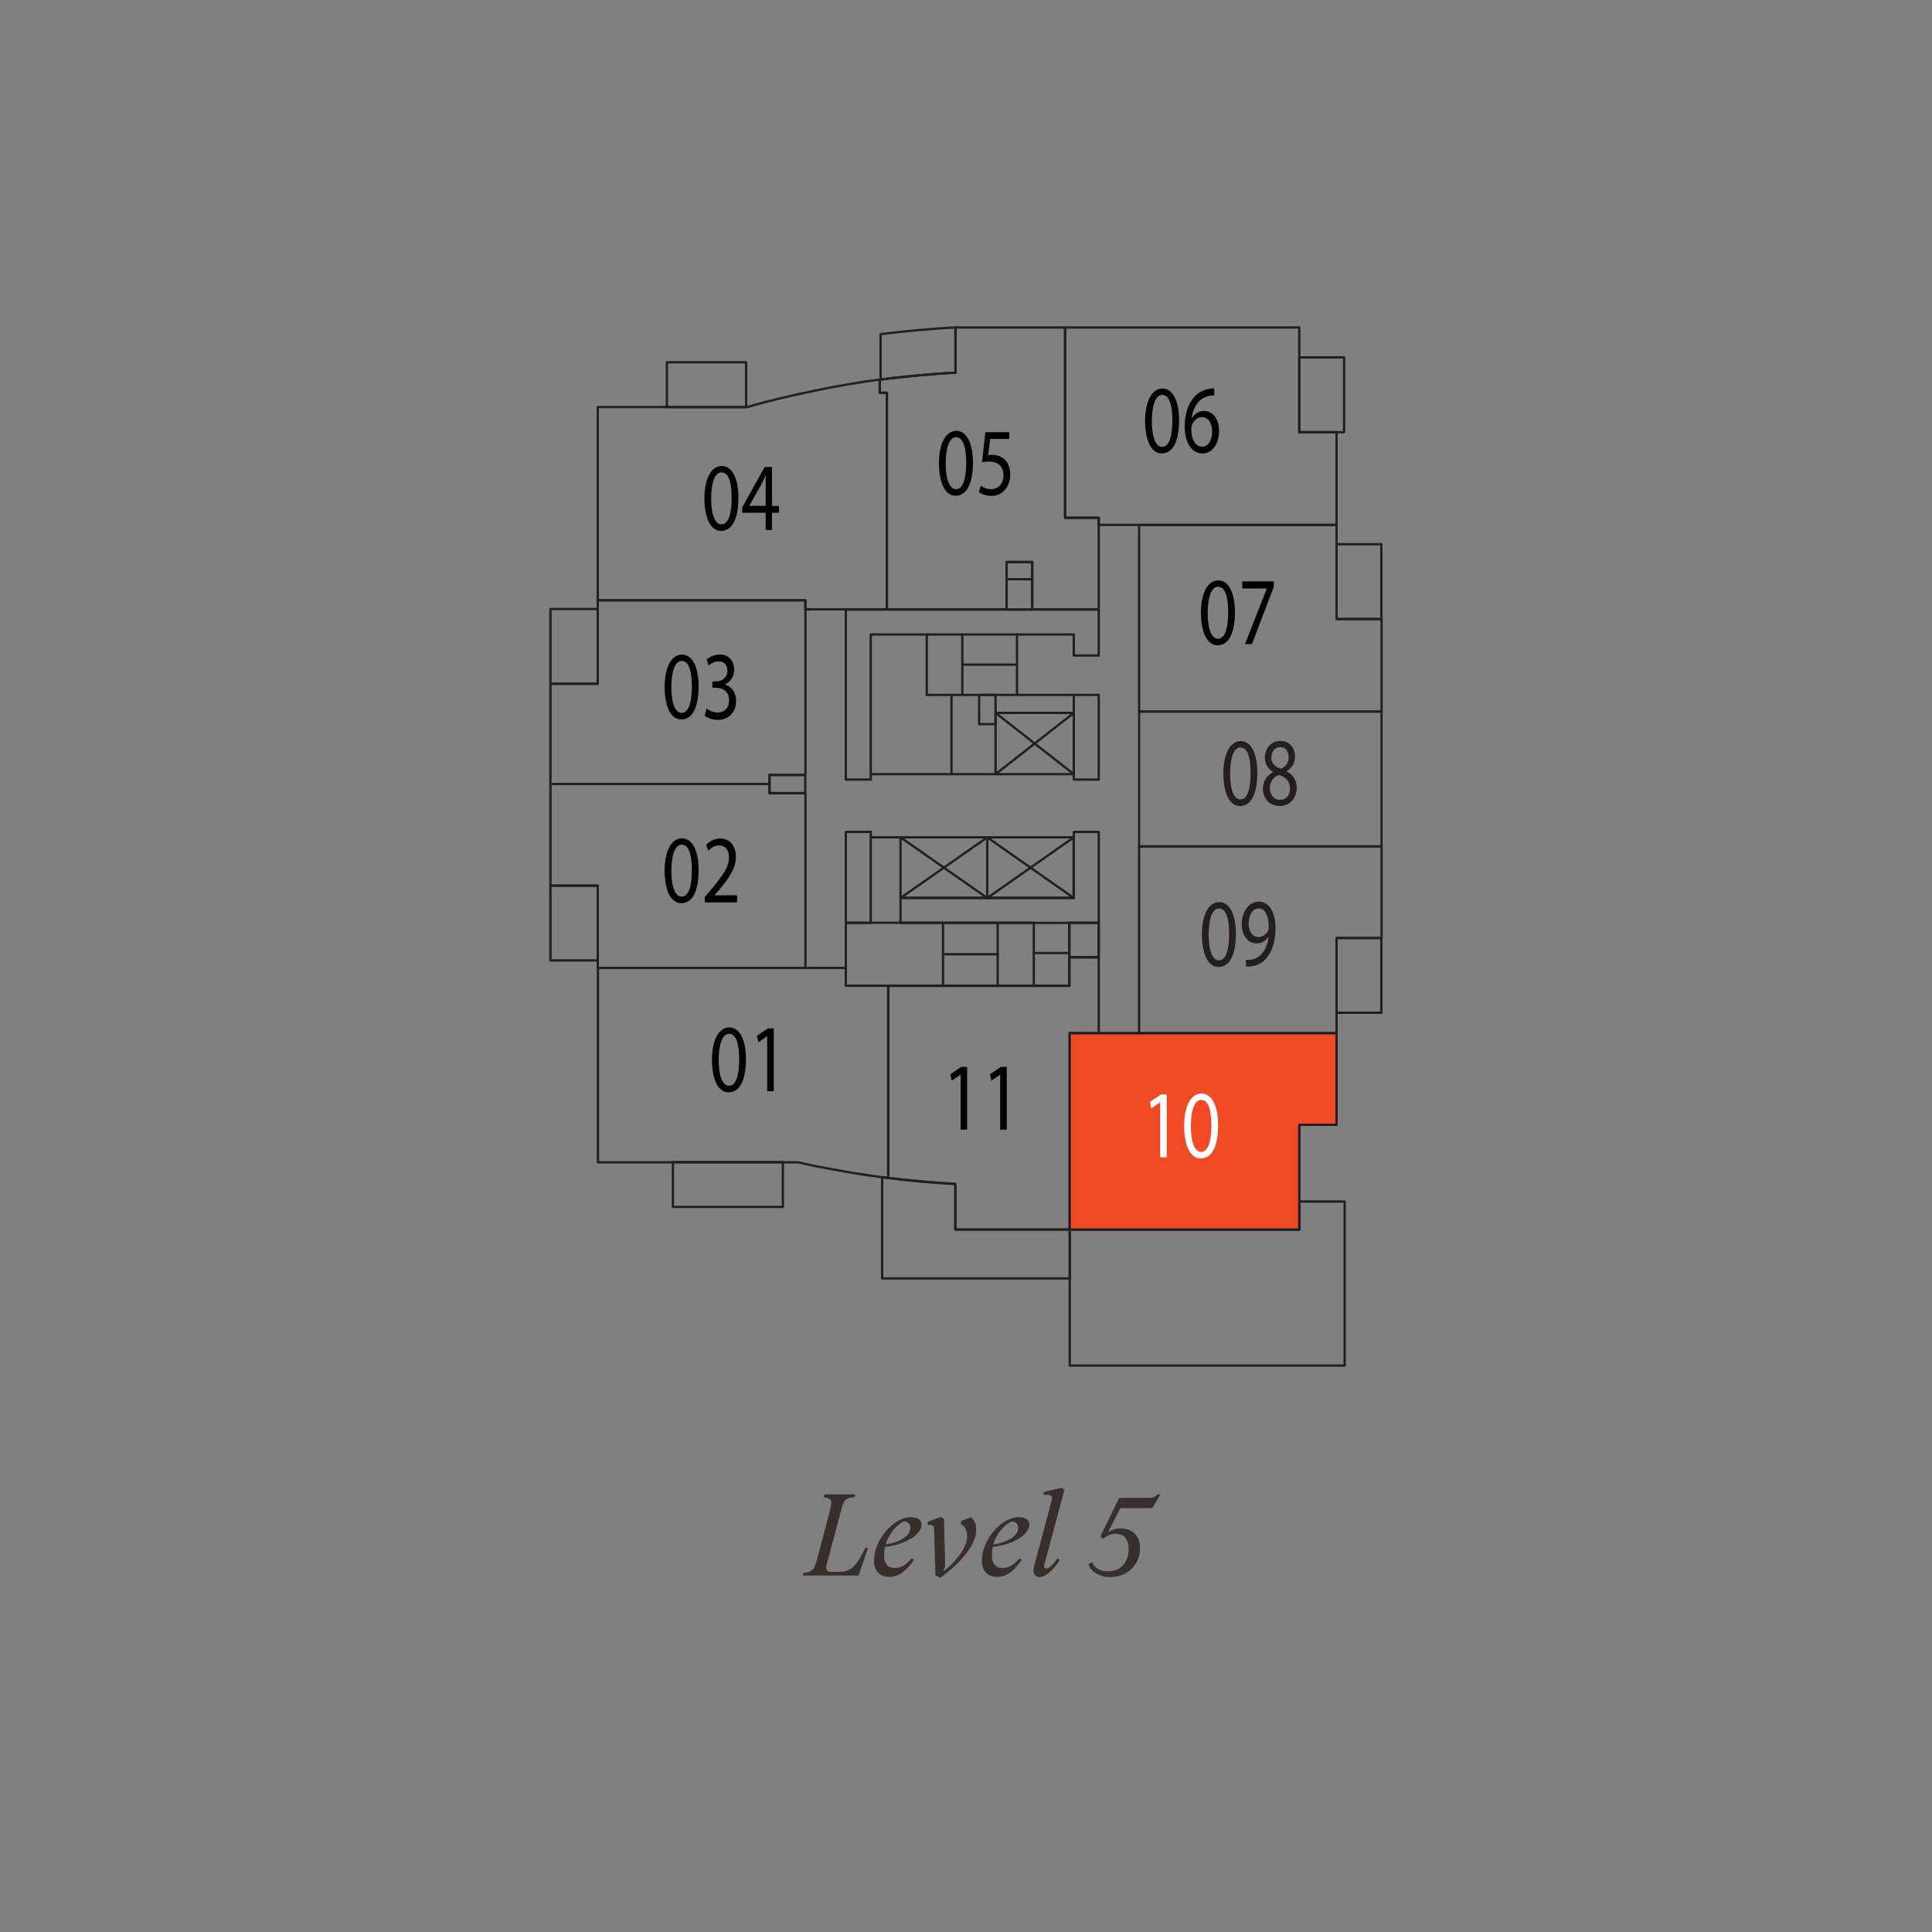 <?xml version="1.0" encoding="UTF-8"?> <svg xmlns="http://www.w3.org/2000/svg" id="Layer_1" data-name="Layer 1" viewBox="0 0 100 100"><rect x="0" y="0" width="100" height="100" fill="#808080" stroke="none"/><g><path d="M44.93,80.11l-.49,1.44h-2.89l.04-.14c.43-.03.56-.16.69-.66l.69-2.61c.13-.5.05-.6-.34-.64l.04-.15h1.6l-.04.14c-.41.04-.54.11-.64.49l-.8,2.99c-.08.29.03.39.25.39h.37c.65,0,.9-.28,1.38-1.24h.15Z" style="fill: #382f2d;"></path><path d="M45.8,80.08c-.02.12-.04.26-.04.4,0,.51.23.68.56.68.29,0,.56-.13.86-.5l.13.08c-.29.41-.69.88-1.28.88-.35,0-.79-.17-.79-.85,0-1.03.97-2.24,1.91-2.24.29,0,.55.1.55.38,0,.51-.8,1.03-1.89,1.16ZM45.84,79.94c.58-.08,1.28-.38,1.28-.85,0-.23-.15-.34-.33-.34-.34.14-.77.59-.95,1.19Z" style="fill: #382f2d;"></path><path d="M50.06,79.55c0-.23-.05-.5-.31-.65l-.02-.16.51-.21c.2.13.29.35.29.66,0,.67-.68,1.64-1.87,2.48l-.24-.13-.07-2.33c0-.25-.07-.29-.32-.29l-.02-.15.68-.25.17.1.06,2.21c0,.17,0,.32-.08.43l.04.04c.47-.37,1.17-1.13,1.18-1.76Z" style="fill: #382f2d;"></path><path d="M51.38,80.08c-.02.12-.04.26-.04.4,0,.51.23.68.56.68.29,0,.56-.13.86-.5l.13.08c-.29.41-.69.88-1.28.88-.35,0-.79-.17-.79-.85,0-1.03.97-2.24,1.91-2.24.29,0,.55.1.55.38,0,.51-.8,1.03-1.89,1.16ZM51.42,79.94c.58-.08,1.28-.38,1.28-.85,0-.23-.15-.34-.34-.34-.34.14-.77.59-.95,1.19Z" style="fill: #382f2d;"></path><path d="M54.72,80.66l.13.09c-.34.55-.76.88-1.03.88-.19,0-.33-.11-.33-.35,0-.06.01-.12.03-.19l.92-3.45c.05-.21-.02-.27-.32-.27h-.12l.03-.15.94-.22.12.13-1.04,3.87c-.03.11,0,.19.11.19.09,0,.26-.09.56-.51Z" style="fill: #382f2d;"></path></g><path d="M56.34,80.96l.19-.1c.1.25.37.47.78.47.37,0,.65-.11.83-.33s.28-.49.28-.79c0-.55-.23-.82-.69-.82-.23,0-.44.09-.64.26l-.14-.12.98-2h1.51c.24,0,.32-.03.47-.18h.16l-.43.71h-1.65l-.62,1.22.02.02c.17-.13.37-.19.59-.19.62,0,1.03.37,1.03,1.01,0,.43-.14.78-.43,1.07s-.67.44-1.12.44c-.56,0-1-.28-1.12-.67Z" style="fill: #382f2d;"></path><rect x="58.96" y="36.83" width="12.55" height="6.98" style="fill: none; stroke: #afadae; stroke-linecap: round; stroke-linejoin: round; stroke-width: .12px;"></rect><line x1="51.1" y1="43.34" x2="55.58" y2="46.48" style="fill: none; stroke: #231f20; stroke-linecap: round; stroke-linejoin: round; stroke-width: .12px;"></line><line x1="51.1" y1="46.48" x2="55.58" y2="43.34" style="fill: none; stroke: #231f20; stroke-linecap: round; stroke-linejoin: round; stroke-width: .12px;"></line><line x1="46.61" y1="43.34" x2="51.1" y2="46.48" style="fill: none; stroke: #231f20; stroke-linecap: round; stroke-linejoin: round; stroke-width: .12px;"></line><line x1="46.61" y1="46.48" x2="51.1" y2="43.34" style="fill: none; stroke: #231f20; stroke-linecap: round; stroke-linejoin: round; stroke-width: .12px;"></line><line x1="51.53" y1="36.9" x2="55.58" y2="40.07" style="fill: none; stroke: #231f20; stroke-linecap: round; stroke-linejoin: round; stroke-width: .12px;"></line><line x1="51.53" y1="40.07" x2="55.58" y2="36.9" style="fill: none; stroke: #231f20; stroke-linecap: round; stroke-linejoin: round; stroke-width: .12px;"></line><polyline points="47.97 32.84 47.97 35.97 55.58 35.97" style="fill: none; stroke: #231f20; stroke-linecap: round; stroke-linejoin: round; stroke-width: .12px;"></polyline><line x1="49.25" y1="40.07" x2="49.25" y2="35.97" style="fill: none; stroke: #231f20; stroke-linecap: round; stroke-linejoin: round; stroke-width: .12px;"></line><rect x="50.68" y="35.97" width=".85" height="1.51" style="fill: none; stroke: #231f20; stroke-linecap: round; stroke-linejoin: round; stroke-width: .12px;"></rect><line x1="51.64" y1="47.76" x2="51.64" y2="51.02" style="fill: none; stroke: #231f20; stroke-linecap: round; stroke-linejoin: round; stroke-width: .12px;"></line><line x1="48.81" y1="51.02" x2="48.81" y2="47.76" style="fill: none; stroke: #231f20; stroke-linecap: round; stroke-linejoin: round; stroke-width: .12px;"></line><line x1="48.81" y1="49.39" x2="51.64" y2="49.39" style="fill: none; stroke: #231f20; stroke-linecap: round; stroke-linejoin: round; stroke-width: .12px;"></line><line x1="49.81" y1="32.84" x2="49.81" y2="35.97" style="fill: none; stroke: #231f20; stroke-linecap: round; stroke-linejoin: round; stroke-width: .12px;"></line><line x1="52.64" y1="32.84" x2="52.64" y2="35.97" style="fill: none; stroke: #231f20; stroke-linecap: round; stroke-linejoin: round; stroke-width: .12px;"></line><line x1="49.81" y1="34.4" x2="52.64" y2="34.4" style="fill: none; stroke: #231f20; stroke-linecap: round; stroke-linejoin: round; stroke-width: .12px;"></line><line x1="55.35" y1="49.55" x2="55.35" y2="47.76" style="fill: none; stroke: #231f20; stroke-linecap: round; stroke-linejoin: round; stroke-width: .12px;"></line><line x1="55.35" y1="49.33" x2="53.5" y2="49.33" style="fill: none; stroke: #231f20; stroke-linecap: round; stroke-linejoin: round; stroke-width: .12px;"></line><rect x="34.83" y="60.15" width="5.69" height="2.32" style="fill: none; stroke: #231f20; stroke-linecap: round; stroke-linejoin: round; stroke-width: .12px;"></rect><rect x="67.25" y="18.5" width="2.32" height="3.87" style="fill: none; stroke: #231f20; stroke-linecap: round; stroke-linejoin: round; stroke-width: .12px;"></rect><rect x="69.18" y="28.17" width="2.32" height="3.87" style="fill: none; stroke: #231f20; stroke-linecap: round; stroke-linejoin: round; stroke-width: .12px;"></rect><rect x="69.18" y="48.55" width="2.32" height="3.87" style="fill: none; stroke: #231f20; stroke-linecap: round; stroke-linejoin: round; stroke-width: .12px;"></rect><rect x="28.49" y="45.84" width="2.45" height="3.87" style="fill: none; stroke: #231f20; stroke-linecap: round; stroke-linejoin: round; stroke-width: .12px;"></rect><rect x="28.49" y="31.52" width="2.45" height="3.87" style="fill: none; stroke: #231f20; stroke-linecap: round; stroke-linejoin: round; stroke-width: .12px;"></rect><rect x="34.52" y="18.75" width="4.1" height="2.32" style="fill: none; stroke: #231f20; stroke-linecap: round; stroke-linejoin: round; stroke-width: .12px;"></rect><path d="M49.45,16.95c-.98.04-2.89.21-3.87.35v2.35c.97-.14,2.88-.32,3.87-.36v-2.34Z" style="fill: none; stroke: #231f20; stroke-linecap: round; stroke-linejoin: round; stroke-width: .12px;"></path><polygon points="69.6 62.19 67.25 62.19 67.25 63.64 55.37 63.64 55.37 70.68 69.6 70.68 69.6 62.19" style="fill: none; stroke: #231f20; stroke-linecap: round; stroke-linejoin: round; stroke-width: .12px;"></polygon><path d="M55.37,63.64h-5.92v-2.36c-.88-.04-2.6-.19-3.48-.31-.08,0-.23-.03-.31-.04v5.24h9.71v-2.53Z" style="fill: none; stroke: #231f20; stroke-linecap: round; stroke-linejoin: round; stroke-width: .12px;"></path><rect x="43.78" y="43.06" width="1.29" height="4.71" style="fill: none; stroke: #231f20; stroke-linecap: round; stroke-linejoin: round; stroke-width: .12px;"></rect><polygon points="46.61 46.48 55.58 46.48 55.58 43.06 56.87 43.06 56.87 47.77 46.61 47.77 46.61 46.48" style="fill: none; stroke: #231f20; stroke-linecap: round; stroke-linejoin: round; stroke-width: .12px;"></polygon><rect x="55.58" y="35.97" width="1.29" height="4.38" style="fill: none; stroke: #231f20; stroke-linecap: round; stroke-linejoin: round; stroke-width: .12px;"></rect><polygon points="56.87 33.93 55.58 33.93 55.58 32.84 45.07 32.84 45.07 40.35 43.78 40.35 43.78 31.55 56.87 31.55 56.87 33.93" style="fill: none; stroke: #231f20; stroke-linecap: round; stroke-linejoin: round; stroke-width: .12px;"></polygon><rect x="51.53" y="36.9" width="4.05" height="3.17" style="fill: none; stroke: #231f20; stroke-linecap: round; stroke-linejoin: round; stroke-width: .12px;"></rect><line x1="51.53" y1="40.07" x2="45.07" y2="40.07" style="fill: none; stroke: #231f20; stroke-linecap: round; stroke-linejoin: round; stroke-width: .12px;"></line><rect x="43.78" y="47.76" width="9.73" height="3.26" style="fill: none; stroke: #231f20; stroke-linecap: round; stroke-linejoin: round; stroke-width: .12px;"></rect><rect x="55.35" y="47.76" width="1.52" height="1.78" style="fill: none; stroke: #231f20; stroke-linecap: round; stroke-linejoin: round; stroke-width: .12px;"></rect><line x1="46.61" y1="43.34" x2="45.07" y2="43.34" style="fill: none; stroke: #231f20; stroke-linecap: round; stroke-linejoin: round; stroke-width: .12px;"></line><rect x="46.61" y="43.34" width="8.96" height="3.13" style="fill: none; stroke: #231f20; stroke-linecap: round; stroke-linejoin: round; stroke-width: .12px;"></rect><line x1="51.1" y1="43.34" x2="51.1" y2="46.48" style="fill: none; stroke: #231f20; stroke-linecap: round; stroke-linejoin: round; stroke-width: .12px;"></line><polyline points="53.5 51.02 55.35 51.02 55.35 49.55 56.87 49.55 56.87 47.76" style="fill: none; stroke: #231f20; stroke-linecap: round; stroke-linejoin: round; stroke-width: .12px;"></polyline><polygon points="41.69 41.06 39.83 41.06 39.83 40.58 28.49 40.58 28.49 45.84 30.94 45.84 30.94 50.1 41.69 50.1 41.69 41.06" style="fill: none; stroke: #231f20; stroke-linecap: round; stroke-linejoin: round; stroke-width: .12px;"></polygon><path d="M45.97,51.02h-2.19v-.92h-12.83v10.06h10.35c1.17.28,3.47.68,4.68.81v-9.94Z" style="fill: none; stroke: #231f20; stroke-linecap: round; stroke-linejoin: round; stroke-width: .12px;"></path><rect x="39.83" y="40.11" width="1.85" height=".94" style="fill: none; stroke: #231f20; stroke-linecap: round; stroke-linejoin: round; stroke-width: .12px;"></rect><polygon points="41.69 31.07 30.94 31.07 30.94 35.39 28.49 35.39 28.49 40.58 39.83 40.58 39.83 40.11 41.69 40.11 41.69 31.07" style="fill: none; stroke: #231f20; stroke-linecap: round; stroke-linejoin: round; stroke-width: .12px;"></polygon><path d="M45.9,20.33h-.37v-.68c-1.79.2-5.13.9-6.85,1.42h-7.74v10h10.74v.47h4.22v-11.21Z" style="fill: none; stroke: #231f20; stroke-linecap: round; stroke-linejoin: round; stroke-width: .12px;"></path><polygon points="69.18 22.37 67.25 22.37 67.25 16.95 55.13 16.95 55.13 26.8 56.87 26.8 56.87 27.17 69.18 27.17 69.18 22.37" style="fill: none; stroke: #231f20; stroke-linecap: round; stroke-linejoin: round; stroke-width: .12px;"></polygon><polygon points="58.96 36.83 58.96 27.17 69.18 27.17 69.18 32.04 71.51 32.04 71.51 36.83 58.96 36.83" style="fill: none; stroke: #231f20; stroke-linecap: round; stroke-linejoin: round; stroke-width: .12px;"></polygon><rect x="58.96" y="36.83" width="12.55" height="6.98" style="fill: none; stroke: #231f20; stroke-linecap: round; stroke-linejoin: round; stroke-width: .12px;"></rect><polygon points="69.18 48.55 71.51 48.55 71.51 43.81 58.96 43.81 58.96 53.48 69.18 53.48 69.18 48.55" style="fill: none; stroke: #231f20; stroke-linecap: round; stroke-linejoin: round; stroke-width: .12px;"></polygon><path d="M55.37,53.48h1.5v-3.93h-1.52v1.48h-9.38v9.94c.88.12,2.6.27,3.48.31v2.36h5.92v-10.16Z" style="fill: none; stroke: #231f20; stroke-linecap: round; stroke-linejoin: round; stroke-width: .12px;"></path><polygon points="69.18 53.48 55.37 53.48 55.37 63.64 67.25 63.64 67.25 58.22 69.18 58.22 69.18 53.48" style="fill: none; stroke: #231f20; stroke-linecap: round; stroke-linejoin: round; stroke-width: .12px;"></polygon><polygon points="67.25 58.22 69.18 58.22 69.18 53.48 55.37 53.48 55.37 63.64 67.25 63.64 67.25 58.22" style="fill: #f04a24;"></polygon><polygon points="67.25 58.22 69.18 58.22 69.18 53.48 55.37 53.48 55.37 63.64 67.25 63.64 67.25 58.22" style="fill: none; stroke: #231f20; stroke-linecap: round; stroke-linejoin: round; stroke-width: .12px;"></polygon><path d="M56.87,26.8h-1.74v-9.85h-5.67v2.34c-1,.04-2.93.22-3.92.36v.68h.37v11.21h6.19v-2.45h1.33v2.45h3.44v-4.74Z" style="fill: none; stroke: #231f20; stroke-linecap: round; stroke-linejoin: round; stroke-width: .12px;"></path><rect x="52.1" y="29.98" width="1.33" height="1.57" style="fill: none; stroke: #231f20; stroke-linecap: round; stroke-linejoin: round; stroke-width: .12px;"></rect><rect x="52.1" y="29.09" width="1.33" height=".89" style="fill: none; stroke: #231f20; stroke-linecap: round; stroke-linejoin: round; stroke-width: .12px;"></rect><g><path d="M38.61,54.82c0,1.11-.33,1.72-.9,1.72-.51,0-.85-.6-.86-1.67,0-1.09.38-1.69.9-1.69s.86.61.86,1.65ZM37.2,54.87c0,.85.21,1.33.53,1.33.36,0,.53-.53.53-1.36s-.16-1.33-.53-1.33c-.31,0-.53.47-.53,1.36Z" style="fill: #010101;"></path><path d="M39.7,53.64h0l-.45.31-.07-.34.57-.38h.3v3.25h-.34v-2.84Z" style="fill: #010101;"></path></g><g><path d="M36.16,45.03c0,1.11-.33,1.72-.9,1.72-.51,0-.85-.6-.86-1.67,0-1.09.38-1.69.9-1.69s.86.61.86,1.65ZM34.75,45.08c0,.85.21,1.33.53,1.33.36,0,.53-.53.53-1.36s-.16-1.33-.53-1.33c-.31,0-.53.47-.53,1.36Z" style="fill: #010101;"></path><path d="M36.48,46.7v-.27l.28-.33c.66-.79.96-1.21.97-1.7,0-.33-.13-.64-.52-.64-.24,0-.43.15-.55.28l-.11-.31c.18-.19.44-.33.74-.33.56,0,.8.48.8.95,0,.6-.35,1.09-.9,1.75l-.21.24h0s1.17,0,1.17,0v.37h-1.66Z" style="fill: #010101;"></path></g><g><path d="M36.16,35.52c0,1.11-.33,1.72-.9,1.72-.51,0-.85-.59-.86-1.67,0-1.09.38-1.69.9-1.69s.86.61.86,1.65ZM34.75,35.57c0,.85.21,1.33.53,1.33.36,0,.53-.53.53-1.36s-.16-1.33-.53-1.33c-.31,0-.53.47-.53,1.36Z" style="fill: #010101;"></path><path d="M36.57,36.67c.1.08.33.21.58.21.45,0,.59-.36.59-.63,0-.46-.33-.65-.67-.65h-.2v-.33h.2c.26,0,.58-.17.58-.55,0-.26-.13-.49-.46-.49-.21,0-.41.12-.52.22l-.09-.32c.14-.12.4-.25.68-.25.51,0,.74.38.74.78,0,.33-.16.62-.48.77h0c.32.09.58.39.58.85,0,.52-.32.98-.95.98-.29,0-.55-.11-.68-.22l.1-.34Z" style="fill: #010101;"></path></g><g><path d="M38.22,25.76c0,1.11-.33,1.72-.9,1.72-.51,0-.85-.6-.86-1.67,0-1.09.38-1.69.9-1.69s.86.61.86,1.65ZM36.81,25.81c0,.85.21,1.33.53,1.33.36,0,.53-.53.53-1.36s-.16-1.33-.53-1.33c-.31,0-.53.47-.53,1.36Z" style="fill: #010101;"></path><path d="M39.63,27.43v-.89h-1.21v-.29l1.16-2.08h.38v2.02h.36v.35h-.36v.89h-.33ZM39.63,26.19v-1.09c0-.17,0-.34.01-.51h-.01c-.08.19-.14.33-.22.48l-.63,1.11h0s.85,0,.85,0Z" style="fill: #010101;"></path></g><g><path d="M50.36,23.94c0,1.11-.33,1.72-.9,1.72-.51,0-.85-.59-.86-1.67,0-1.09.38-1.69.9-1.69s.86.61.86,1.65ZM48.95,23.99c0,.85.21,1.33.53,1.33.36,0,.53-.53.53-1.36s-.16-1.33-.53-1.33c-.31,0-.53.47-.53,1.36Z" style="fill: #010101;"></path><path d="M52.24,22.72h-.99l-.1.84c.06,0,.12-.02.21-.02.2,0,.4.06.56.18.2.14.37.42.37.84,0,.63-.4,1.11-.97,1.11-.28,0-.52-.1-.65-.2l.09-.33c.11.08.32.18.56.18.33,0,.62-.27.62-.71,0-.42-.23-.72-.75-.72-.15,0-.26.02-.36.04l.17-1.56h1.24v.37Z" style="fill: #010101;"></path></g><g><path d="M61.03,21.75c0,1.11-.33,1.72-.9,1.72-.51,0-.85-.59-.86-1.67,0-1.09.38-1.69.9-1.69s.86.61.86,1.65ZM59.62,21.8c0,.85.21,1.33.53,1.33.36,0,.53-.53.53-1.36s-.16-1.33-.53-1.33c-.31,0-.53.47-.53,1.36Z" style="fill: #010101;"></path><path d="M62.84,20.47c-.07,0-.16,0-.26.02-.55.12-.84.62-.9,1.16h.01c.12-.21.34-.38.63-.38.46,0,.78.42.78,1.05,0,.6-.32,1.15-.86,1.15s-.92-.54-.92-1.39c0-.64.18-1.15.44-1.47.22-.27.5-.43.83-.48.1-.02.19-.03.26-.03v.36ZM62.74,22.34c0-.46-.21-.75-.54-.75-.21,0-.41.17-.5.4-.02.05-.04.12-.04.2,0,.54.2.93.57.93.3,0,.51-.32.51-.78Z" style="fill: #010101;"></path></g><g><path d="M65.08,40c0,1.11-.33,1.72-.9,1.72-.51,0-.85-.6-.86-1.67,0-1.09.38-1.69.9-1.69s.86.61.86,1.65ZM63.67,40.05c0,.85.21,1.33.53,1.33.36,0,.53-.53.53-1.36s-.16-1.33-.53-1.33c-.31,0-.53.47-.53,1.36Z" style="fill: #231f20;"></path><path d="M65.37,40.84c0-.41.2-.7.52-.87v-.02c-.29-.17-.42-.45-.42-.73,0-.52.35-.87.8-.87.5,0,.76.4.76.8,0,.28-.11.57-.43.76v.02c.32.16.52.45.52.84,0,.57-.39.95-.88.95-.54,0-.87-.41-.87-.88ZM66.77,40.82c0-.4-.22-.59-.57-.71-.3.11-.47.36-.47.67-.01.33.19.62.52.62s.52-.25.52-.58ZM65.8,39.19c0,.33.2.5.5.6.22-.09.4-.29.4-.59,0-.26-.12-.53-.44-.53-.29,0-.45.24-.45.52Z" style="fill: #231f20;"></path></g><g><path d="M63.92,31.68c0,1.11-.33,1.72-.9,1.72-.51,0-.85-.6-.86-1.67,0-1.09.38-1.69.9-1.69s.86.61.86,1.65ZM62.51,31.73c0,.85.21,1.33.53,1.33.36,0,.53-.53.53-1.36s-.16-1.33-.53-1.33c-.31,0-.53.47-.53,1.36Z" style="fill: #010101;"></path><path d="M65.93,30.09v.29l-1.13,2.96h-.36l1.13-2.88h0s-1.27,0-1.27,0v-.37h1.64Z" style="fill: #010101;"></path></g><g><path d="M63.97,48.33c0,1.11-.33,1.72-.9,1.72-.51,0-.85-.6-.86-1.67,0-1.09.38-1.69.9-1.69s.86.61.86,1.65ZM62.56,48.38c0,.85.21,1.33.53,1.33.36,0,.53-.53.53-1.36s-.16-1.33-.53-1.33c-.31,0-.53.47-.53,1.36Z" style="fill: #231f20;"></path><path d="M64.5,49.68c.08,0,.16,0,.28-.01.2-.04.4-.14.54-.32.17-.2.3-.48.34-.87h-.01c-.14.22-.35.35-.61.35-.47,0-.77-.44-.77-1,0-.62.36-1.16.89-1.16s.86.54.86,1.37c0,.72-.19,1.22-.45,1.53-.2.25-.48.4-.76.44-.13.02-.24.03-.32.02v-.36ZM64.63,47.81c0,.41.2.69.5.69.24,0,.42-.15.51-.34.02-.04.03-.09.03-.16,0-.56-.16-.98-.53-.98-.3,0-.51.33-.51.79Z" style="fill: #231f20;"></path></g><g><path d="M60.04,57.06h0l-.45.31-.07-.34.57-.38h.3v3.25h-.34v-2.84Z" style="fill: #fff;"></path><path d="M63.05,58.24c0,1.11-.33,1.72-.9,1.72-.51,0-.85-.59-.86-1.67,0-1.09.38-1.69.9-1.69s.86.61.86,1.65ZM61.64,58.29c0,.85.21,1.33.53,1.33.36,0,.53-.53.53-1.36s-.16-1.33-.53-1.33c-.31,0-.53.47-.53,1.36Z" style="fill: #fff;"></path></g><g><path d="M49.71,55.63h0l-.45.31-.07-.34.57-.38h.3v3.25h-.34v-2.84Z" style="fill: #010101;"></path><path d="M51.76,55.63h0l-.45.31-.07-.34.57-.38h.3v3.25h-.34v-2.84Z" style="fill: #010101;"></path></g></svg> 